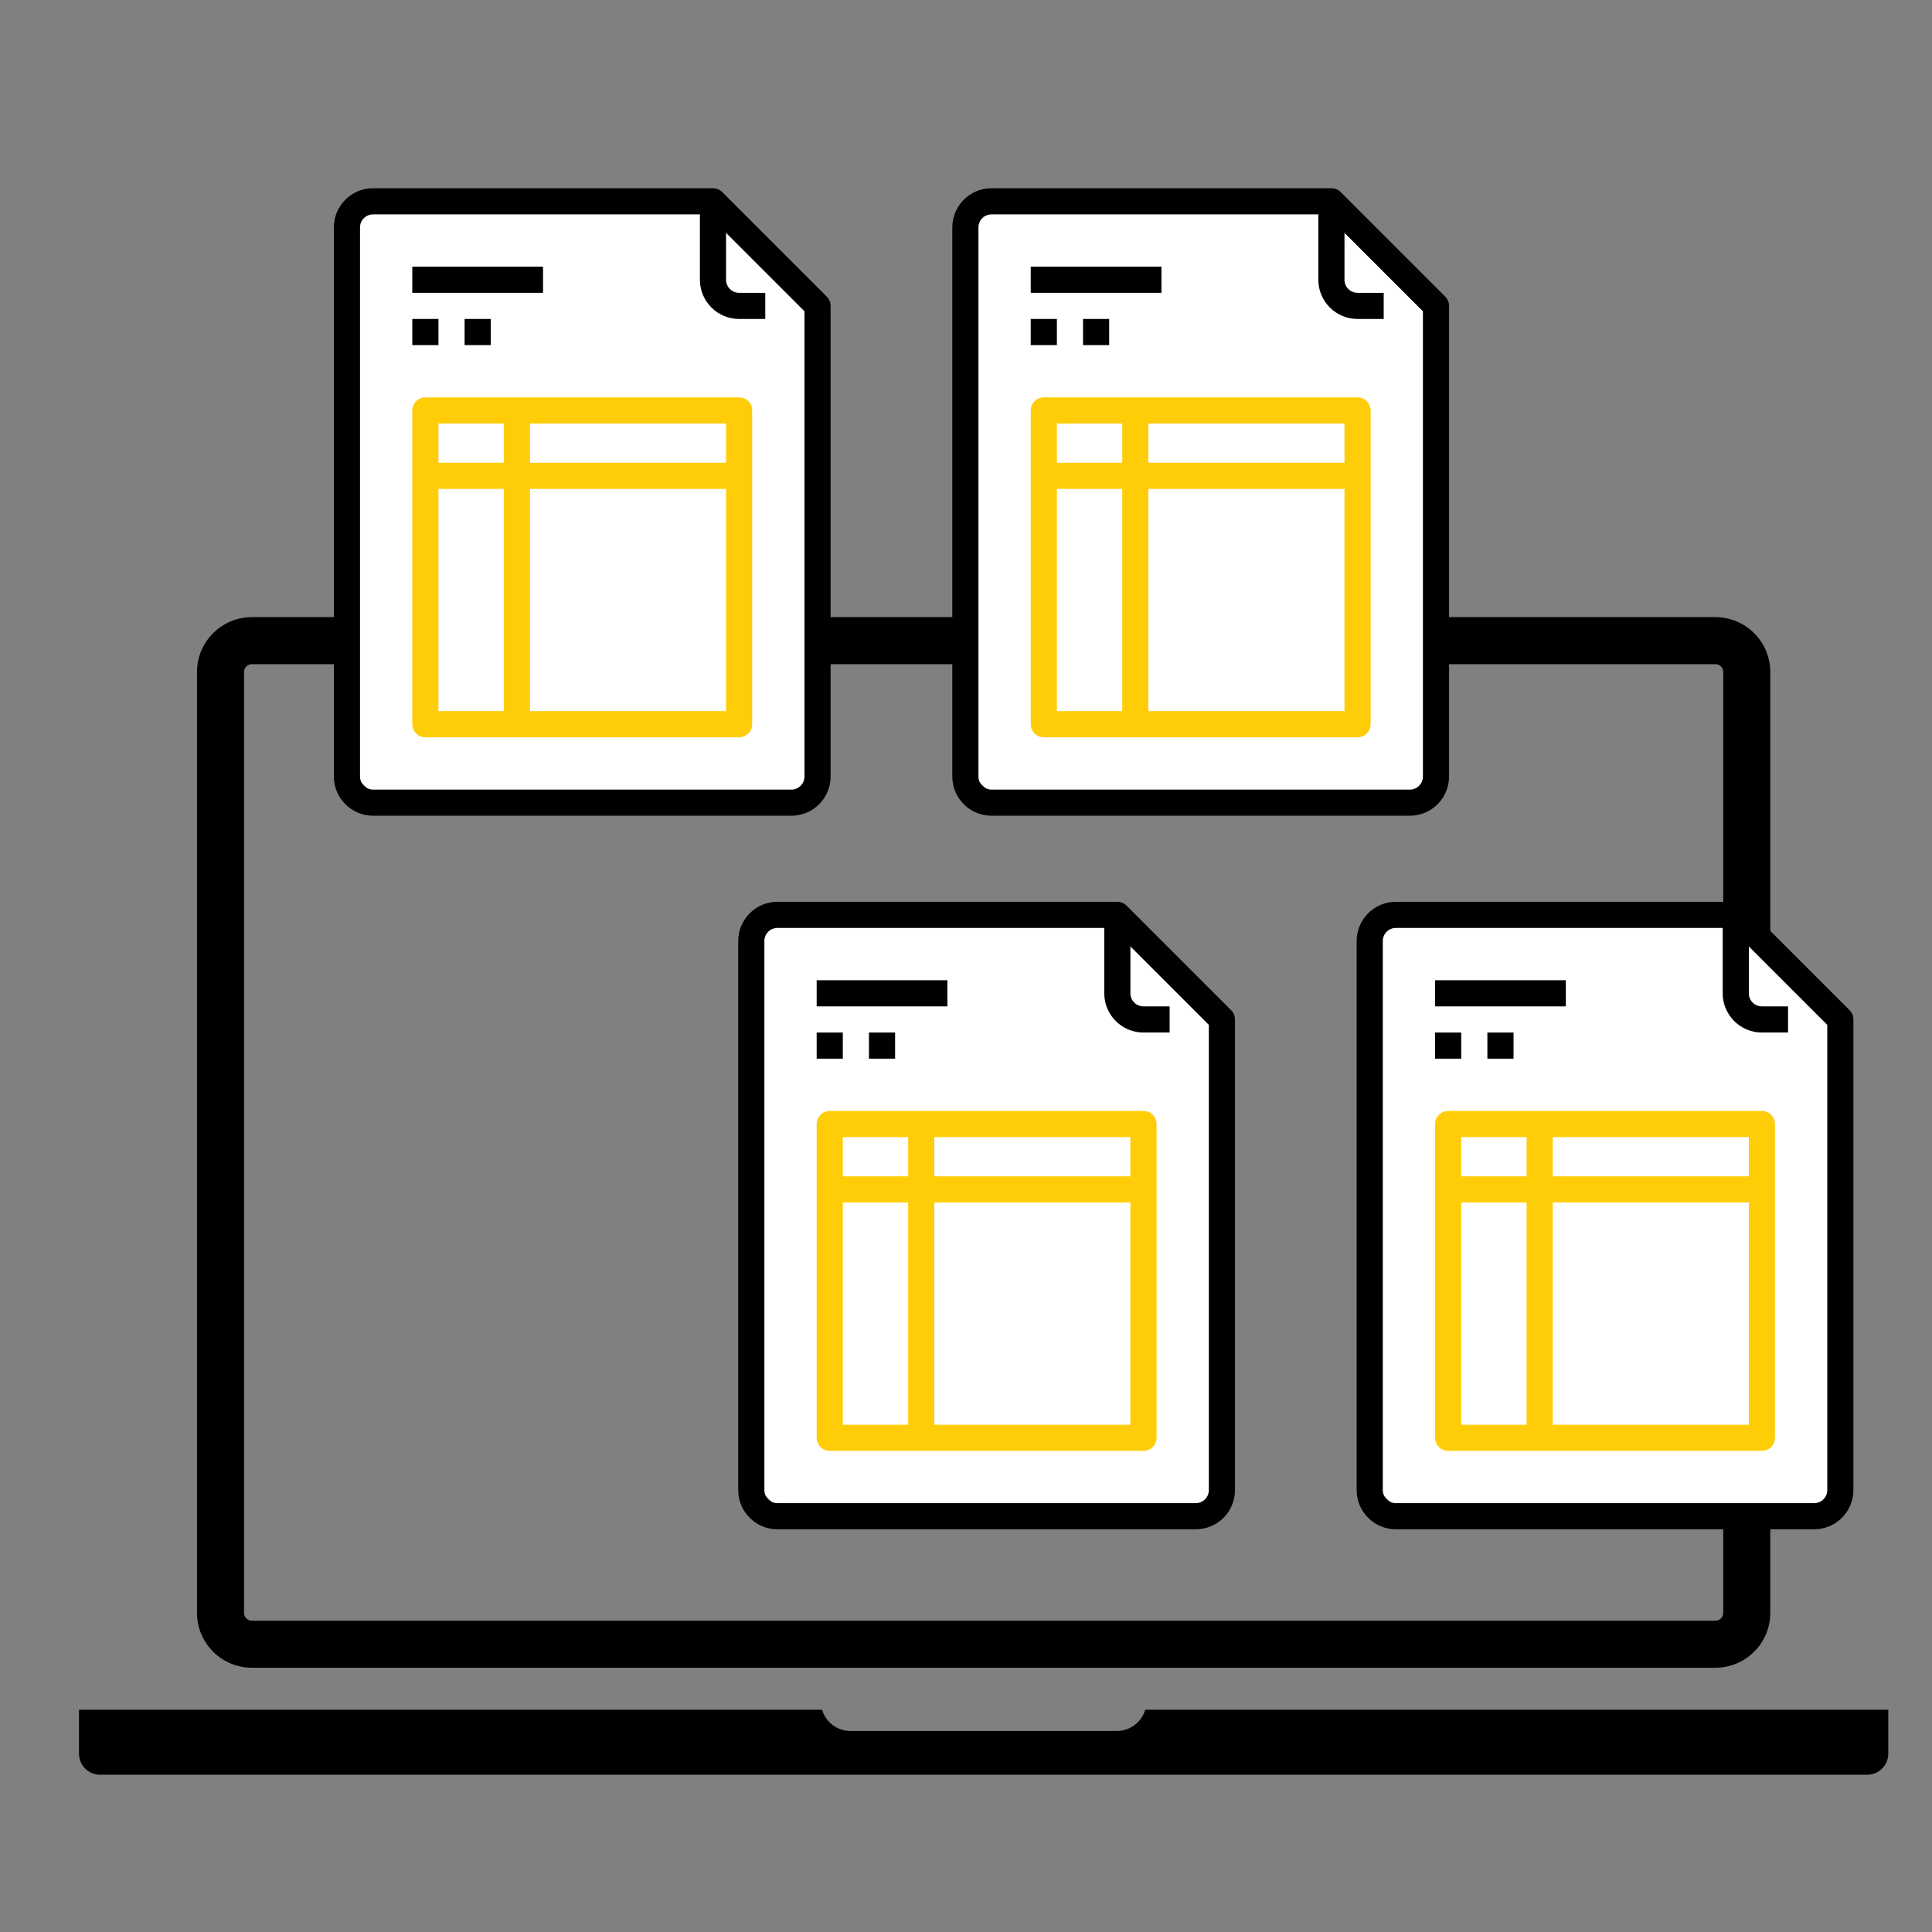<?xml version="1.0" encoding="UTF-8" standalone="no"?>
<!DOCTYPE svg PUBLIC "-//W3C//DTD SVG 1.1//EN" "http://www.w3.org/Graphics/SVG/1.1/DTD/svg11.dtd">
<svg width="100%" height="100%" viewBox="0 0 361 361" version="1.1" xmlns="http://www.w3.org/2000/svg" xmlns:xlink="http://www.w3.org/1999/xlink" xml:space="preserve" xmlns:serif="http://www.serif.com/" style="fill-rule:evenodd;clip-rule:evenodd;stroke-linejoin:round;stroke-miterlimit:2;">
    <rect x="0" y="0" width="361" height="361" fill="#808080" stroke="none"/>
    <g transform="matrix(1,0,0,1,-8630,-855)">
        <g id="_97" serif:id="97" transform="matrix(1,0,0,1,8630.02,855.667)">
            <rect x="0" y="0" width="360" height="360" style="fill:none;"/>
            <g>
                <g id="notebook-computer.svg" transform="matrix(2.93,0,0,2.93,183.775,222.795)">
                    <g transform="matrix(1,0,0,1,-57.691,-57.691)">
                        <g>
                            <path d="M11.025,87.78L104.358,87.78C106.289,87.78 107.858,86.21 107.858,84.28L107.858,24.28C107.858,22.35 106.289,20.78 104.358,20.78L11.025,20.78C9.095,20.78 7.525,22.35 7.525,24.28L7.525,84.28C7.525,86.21 9.096,87.78 11.025,87.78ZM10.525,24.28C10.525,24.004 10.749,23.78 11.025,23.78L104.358,23.78C104.634,23.78 104.858,24.004 104.858,24.28L104.858,84.28C104.858,84.556 104.634,84.78 104.358,84.78L11.025,84.78C10.749,84.78 10.525,84.556 10.525,84.28L10.525,24.28ZM115.383,90.458L115.383,93.259C115.383,94.001 114.781,94.603 114.039,94.603L1.344,94.603C0.602,94.603 0,94.001 0,93.259L0,90.458L47.387,90.458C47.621,91.239 48.337,91.812 49.194,91.812L66.19,91.812C67.046,91.812 67.762,91.24 67.997,90.458L115.383,90.458Z" style="fill-rule:nonzero;"/>
                        </g>
                    </g>
                </g>
                <g id="invoice--3-.svg" serif:id="invoice (3).svg" transform="matrix(0.229,0,0,0.229,108.775,93.129)">
                    <g transform="matrix(1,0,0,1,-256,-256)">
                        <path d="M84.893,7.918L61.141,27.271L62.9,472.412L90.172,498.804L427.986,503.203L449.1,478.57L447.34,93.251L355.849,7.918L84.893,7.918" style="fill:white;"/>
                        <g>
                            <g>
                                <rect x="128" y="224" width="256" height="21.333" style="fill:rgb(255,205,8);"/>
                            </g>
                        </g>
                        <g>
                            <g>
                                <rect x="192" y="181.333" width="21.333" height="256" style="fill:rgb(255,205,8);"/>
                            </g>
                        </g>
                        <g>
                            <g>
                                <rect x="117.333" y="64" width="106.667" height="21.333"/>
                            </g>
                        </g>
                        <g>
                            <g>
                                <rect x="117.333" y="106.667" width="21.333" height="21.333"/>
                            </g>
                        </g>
                        <g>
                            <g>
                                <rect x="160" y="106.667" width="21.333" height="21.333"/>
                            </g>
                        </g>
                        <g>
                            <g>
                                <path d="M455.541,88.459L370.208,3.125C368.208,1.125 365.495,0 362.667,0L85.333,0C67.66,0 53.333,14.327 53.333,32L53.333,480C53.333,497.673 67.66,512 85.333,512L426.666,512C444.339,512 458.666,497.673 458.666,480L458.666,96C458.666,93.171 457.542,90.459 455.541,88.459ZM437.333,480C437.333,485.891 432.557,490.667 426.666,490.667L85.333,490.667C79.442,490.667 74.666,485.891 74.666,480L74.666,32C74.666,26.109 79.442,21.333 85.333,21.333L358.25,21.333L437.333,100.416L437.333,480Z" style="fill-rule:nonzero;"/>
                            </g>
                        </g>
                        <g>
                            <g>
                                <path d="M384,85.333C378.109,85.333 373.333,80.557 373.333,74.666L373.333,10.666L352,10.666L352,74.666C352,92.339 366.327,106.666 384,106.666L405.333,106.666L405.333,85.333L384,85.333Z" style="fill-rule:nonzero;"/>
                            </g>
                        </g>
                        <g>
                            <g>
                                <path d="M384,170.667L128,170.667C122.109,170.667 117.333,175.443 117.333,181.334L117.333,437.334C117.333,443.225 122.109,448.001 128,448.001L384,448.001C389.891,448.001 394.667,443.225 394.667,437.334L394.667,181.334C394.667,175.442 389.891,170.667 384,170.667ZM373.334,426.667L138.667,426.667L138.667,192L373.334,192L373.334,426.667Z" style="fill:rgb(255,205,8);fill-rule:nonzero;"/>
                            </g>
                        </g>
                    </g>
                </g>
                <g id="invoice--3-.svg1" serif:id="invoice (3).svg" transform="matrix(0.229,0,0,0.229,184.331,226.462)">
                    <g transform="matrix(1,0,0,1,-256,-256)">
                        <path d="M84.893,7.918L61.141,27.271L62.9,472.412L90.172,498.804L427.986,503.203L449.1,478.57L447.34,93.251L355.849,7.918L84.893,7.918" style="fill:white;"/>
                        <g>
                            <g>
                                <rect x="128" y="224" width="256" height="21.333" style="fill:rgb(255,205,8);"/>
                            </g>
                        </g>
                        <g>
                            <g>
                                <rect x="192" y="181.333" width="21.333" height="256" style="fill:rgb(255,205,8);"/>
                            </g>
                        </g>
                        <g>
                            <g>
                                <rect x="117.333" y="64" width="106.667" height="21.333"/>
                            </g>
                        </g>
                        <g>
                            <g>
                                <rect x="117.333" y="106.667" width="21.333" height="21.333"/>
                            </g>
                        </g>
                        <g>
                            <g>
                                <rect x="160" y="106.667" width="21.333" height="21.333"/>
                            </g>
                        </g>
                        <g>
                            <g>
                                <path d="M455.541,88.459L370.208,3.125C368.208,1.125 365.495,0 362.667,0L85.333,0C67.66,0 53.333,14.327 53.333,32L53.333,480C53.333,497.673 67.66,512 85.333,512L426.666,512C444.339,512 458.666,497.673 458.666,480L458.666,96C458.666,93.171 457.542,90.459 455.541,88.459ZM437.333,480C437.333,485.891 432.557,490.667 426.666,490.667L85.333,490.667C79.442,490.667 74.666,485.891 74.666,480L74.666,32C74.666,26.109 79.442,21.333 85.333,21.333L358.25,21.333L437.333,100.416L437.333,480Z" style="fill-rule:nonzero;"/>
                            </g>
                        </g>
                        <g>
                            <g>
                                <path d="M384,85.333C378.109,85.333 373.333,80.557 373.333,74.666L373.333,10.666L352,10.666L352,74.666C352,92.339 366.327,106.666 384,106.666L405.333,106.666L405.333,85.333L384,85.333Z" style="fill-rule:nonzero;"/>
                            </g>
                        </g>
                        <g>
                            <g>
                                <path d="M384,170.667L128,170.667C122.109,170.667 117.333,175.443 117.333,181.334L117.333,437.334C117.333,443.225 122.109,448.001 128,448.001L384,448.001C389.891,448.001 394.667,443.225 394.667,437.334L394.667,181.334C394.667,175.442 389.891,170.667 384,170.667ZM373.334,426.667L138.667,426.667L138.667,192L373.334,192L373.334,426.667Z" style="fill:rgb(255,205,8);fill-rule:nonzero;"/>
                            </g>
                        </g>
                    </g>
                </g>
                <g id="invoice--3-.svg2" serif:id="invoice (3).svg" transform="matrix(0.229,0,0,0.229,224.331,93.129)">
                    <g transform="matrix(1,0,0,1,-256,-256)">
                        <path d="M84.893,7.918L61.141,27.271L62.9,472.412L90.172,498.804L427.986,503.203L449.1,478.57L447.34,93.251L355.849,7.918L84.893,7.918" style="fill:white;"/>
                        <g>
                            <g>
                                <rect x="128" y="224" width="256" height="21.333" style="fill:rgb(255,205,8);"/>
                            </g>
                        </g>
                        <g>
                            <g>
                                <rect x="192" y="181.333" width="21.333" height="256" style="fill:rgb(255,205,8);"/>
                            </g>
                        </g>
                        <g>
                            <g>
                                <rect x="117.333" y="64" width="106.667" height="21.333"/>
                            </g>
                        </g>
                        <g>
                            <g>
                                <rect x="117.333" y="106.667" width="21.333" height="21.333"/>
                            </g>
                        </g>
                        <g>
                            <g>
                                <rect x="160" y="106.667" width="21.333" height="21.333"/>
                            </g>
                        </g>
                        <g>
                            <g>
                                <path d="M455.541,88.459L370.208,3.125C368.208,1.125 365.495,0 362.667,0L85.333,0C67.66,0 53.333,14.327 53.333,32L53.333,480C53.333,497.673 67.66,512 85.333,512L426.666,512C444.339,512 458.666,497.673 458.666,480L458.666,96C458.666,93.171 457.542,90.459 455.541,88.459ZM437.333,480C437.333,485.891 432.557,490.667 426.666,490.667L85.333,490.667C79.442,490.667 74.666,485.891 74.666,480L74.666,32C74.666,26.109 79.442,21.333 85.333,21.333L358.25,21.333L437.333,100.416L437.333,480Z" style="fill-rule:nonzero;"/>
                            </g>
                        </g>
                        <g>
                            <g>
                                <path d="M384,85.333C378.109,85.333 373.333,80.557 373.333,74.666L373.333,10.666L352,10.666L352,74.666C352,92.339 366.327,106.666 384,106.666L405.333,106.666L405.333,85.333L384,85.333Z" style="fill-rule:nonzero;"/>
                            </g>
                        </g>
                        <g>
                            <g>
                                <path d="M384,170.667L128,170.667C122.109,170.667 117.333,175.443 117.333,181.334L117.333,437.334C117.333,443.225 122.109,448.001 128,448.001L384,448.001C389.891,448.001 394.667,443.225 394.667,437.334L394.667,181.334C394.667,175.442 389.891,170.667 384,170.667ZM373.334,426.667L138.667,426.667L138.667,192L373.334,192L373.334,426.667Z" style="fill:rgb(255,205,8);fill-rule:nonzero;"/>
                            </g>
                        </g>
                    </g>
                </g>
                <g id="invoice--3-.svg3" serif:id="invoice (3).svg" transform="matrix(0.229,0,0,0.229,299.886,226.462)">
                    <g transform="matrix(1,0,0,1,-256,-256)">
                        <path d="M84.893,7.918L61.141,27.271L62.9,472.412L90.172,498.804L427.986,503.203L449.1,478.57L447.34,93.251L355.849,7.918L84.893,7.918" style="fill:white;"/>
                        <g>
                            <g>
                                <rect x="128" y="224" width="256" height="21.333" style="fill:rgb(255,205,8);"/>
                            </g>
                        </g>
                        <g>
                            <g>
                                <rect x="192" y="181.333" width="21.333" height="256" style="fill:rgb(255,205,8);"/>
                            </g>
                        </g>
                        <g>
                            <g>
                                <rect x="117.333" y="64" width="106.667" height="21.333"/>
                            </g>
                        </g>
                        <g>
                            <g>
                                <rect x="117.333" y="106.667" width="21.333" height="21.333"/>
                            </g>
                        </g>
                        <g>
                            <g>
                                <rect x="160" y="106.667" width="21.333" height="21.333"/>
                            </g>
                        </g>
                        <g>
                            <g>
                                <path d="M455.541,88.459L370.208,3.125C368.208,1.125 365.495,0 362.667,0L85.333,0C67.66,0 53.333,14.327 53.333,32L53.333,480C53.333,497.673 67.66,512 85.333,512L426.666,512C444.339,512 458.666,497.673 458.666,480L458.666,96C458.666,93.171 457.542,90.459 455.541,88.459ZM437.333,480C437.333,485.891 432.557,490.667 426.666,490.667L85.333,490.667C79.442,490.667 74.666,485.891 74.666,480L74.666,32C74.666,26.109 79.442,21.333 85.333,21.333L358.25,21.333L437.333,100.416L437.333,480Z" style="fill-rule:nonzero;"/>
                            </g>
                        </g>
                        <g>
                            <g>
                                <path d="M384,85.333C378.109,85.333 373.333,80.557 373.333,74.666L373.333,10.666L352,10.666L352,74.666C352,92.339 366.327,106.666 384,106.666L405.333,106.666L405.333,85.333L384,85.333Z" style="fill-rule:nonzero;"/>
                            </g>
                        </g>
                        <g>
                            <g>
                                <path d="M384,170.667L128,170.667C122.109,170.667 117.333,175.443 117.333,181.334L117.333,437.334C117.333,443.225 122.109,448.001 128,448.001L384,448.001C389.891,448.001 394.667,443.225 394.667,437.334L394.667,181.334C394.667,175.442 389.891,170.667 384,170.667ZM373.334,426.667L138.667,426.667L138.667,192L373.334,192L373.334,426.667Z" style="fill:rgb(255,205,8);fill-rule:nonzero;"/>
                            </g>
                        </g>
                    </g>
                </g>
            </g>
        </g>
    </g>
</svg>
